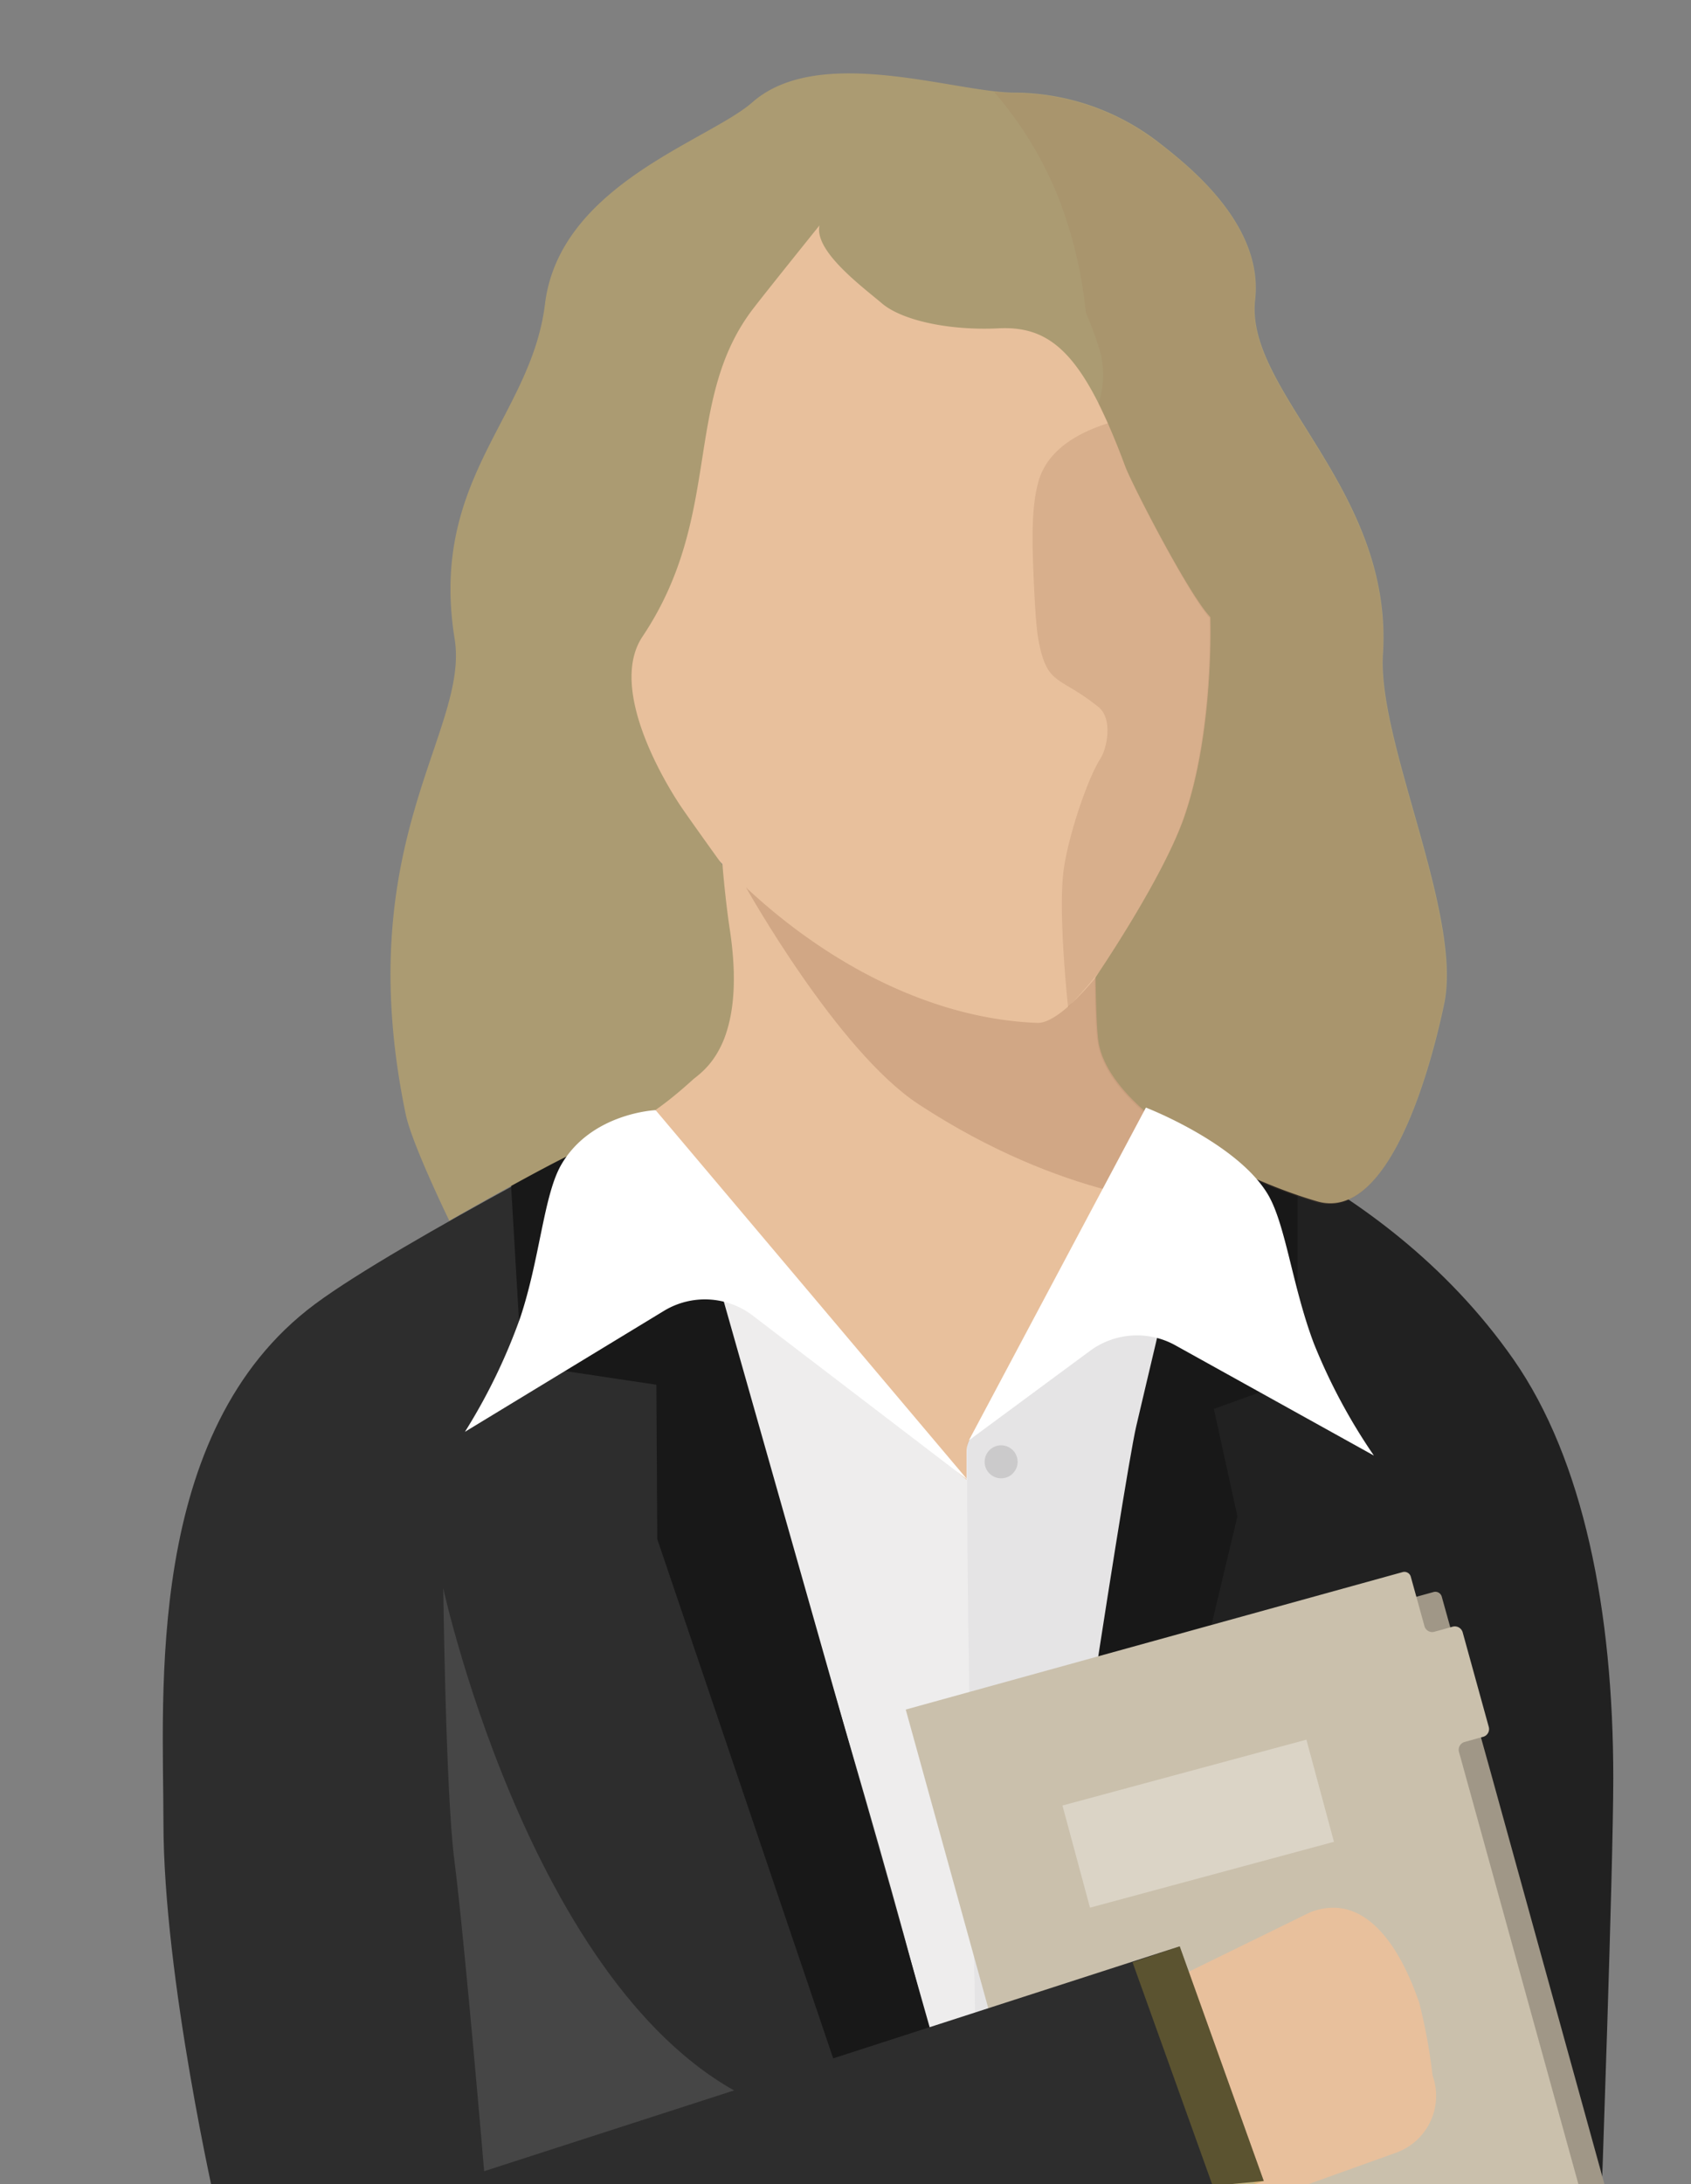 <svg xmlns="http://www.w3.org/2000/svg" xmlns:xlink="http://www.w3.org/1999/xlink" viewBox="0 0 173.2 223.58"><rect x="0" y="0" width="173.2" height="223.58" fill="#808080" stroke="none"/><defs><style>.cls-1{fill:none;}.cls-2{isolation:isolate;}.cls-3{clip-path:url(#clip-path);}.cls-4{fill:#e8c09c;}.cls-5{fill:#eeeded;}.cls-6{fill:#2b3946;opacity:0.05;}.cls-11,.cls-13,.cls-16,.cls-19,.cls-21,.cls-6,.cls-7{mix-blend-mode:multiply;}.cls-11,.cls-14,.cls-7{fill:#996c4d;}.cls-7{opacity:0.3;}.cls-8{fill:#2d2d2d;}.cls-9{fill:#212121;}.cls-10{fill:#181818;}.cls-11,.cls-21{opacity:0.2;}.cls-12{fill:#ab9b72;}.cls-13{opacity:0.14;}.cls-15,.cls-20{fill:#fff;}.cls-16,.cls-21{fill:#666868;}.cls-16{opacity:0.43;}.cls-17{fill:#a09787;}.cls-18{fill:#cac0ac;}.cls-19{fill:#b49d37;opacity:0.34;}.cls-20{opacity:0.32;}</style><clipPath id="clip-path"><rect class="cls-1" x="2.97" y="-0.01" width="167.25" height="223.59"/></clipPath></defs><title>8 protector</title><g class="cls-2"><g id="Layer_1" data-name="Layer 1"><g class="cls-3"><path class="cls-4" d="M74,87.58s14.06,2.3,38.13,11.65c0,0,3.54,9,5.22,14.15.56,1.7,2.69,3.92,3.15,6.4l4.93,19.83L120.39,143c-9.59,6.41-20.39,15.15-31.33,11.46l-10.89-10.4L54.74,117.61s13.16-4.61,18.41-9.7c3.27-3.16.83-14.65.83-14.65"/><path class="cls-5" d="M77.39,227.88l50.76-3.28-5.4-94.79L100.4,146.33A2.56,2.56,0,0,0,99,148.58v2.9L71.88,127.94Z"/><path class="cls-6" d="M100.12,226.41l28-1.81-5.4-94.79L99.36,147.1c0,.34-.31.46-.31.8C99.07,175.45,99.93,198.87,100.12,226.41Z"/><path class="cls-7" d="M76.41,90.84s9.36,16.75,17.68,22.2c15,9.84,27.28,10.17,27.28,10.17l-2.16-3.43L115,97.41"/><path class="cls-8" d="M67.15,113.64s-26.35,13.5-34.88,19.85c-17.51,13-15.53,39.92-15.53,53.06,0,15.94,5.45,39.65,5.45,39.65l76.43-1.45C98.62,212.51,67.15,113.64,67.15,113.64Z"/><path class="cls-9" d="M118.4,113.38l2.64,9.16c.29,22.65-13.83,87.37-15.3,103.57l58.25.09s1.25-34.91,1.25-44.19c0-17.1-3.06-32.59-10.22-42.85C141.15,119.3,118.4,113.38,118.4,113.38Z"/><path class="cls-10" d="M109.93,225.71l16.81-70.49-2.41-11,8.58-3.09V121.68l-15.54-8.3s2.49,7.12,2.76,9.61c.63,5.79-.6,9.48-3.75,23-1.31,5.62-9.76,61.63-12.23,80.1C103.44,231.43,109.93,225.71,109.93,225.71Z"/><polygon class="cls-10" points="73.18 129.87 64.87 113.04 52.18 118.51 53.42 139.68 67.23 141.75 67.32 157.55 90.1 224.75 100.11 224.75 73.18 129.87"/><path class="cls-4" d="M106.25,104.71C87.46,104,68.83,87.49,61.84,70a57.71,57.71,0,0,1-2.36-31.32c2.79-12.81,13-15.28,25.43-17.34l.39-4.06c19.8-3.28,34.26,2.76,36.19,22a112.31,112.31,0,0,0,1.6,11.24c.65,3.22,2.39,14.49,2.48,16.05C126.43,81.61,111.17,104.9,106.25,104.71Z"/><path class="cls-11" d="M106.38,49.24c-.71,2.47-.7,5.66-.49,10.33.11,2.47.26,4.73.45,5.81.9,4.93,2.07,3.69,6.18,7,1.46,1.18.9,4.18.18,5.29-1.28,2-3.2,7.64-3.73,11.2-.65,4.37.43,14.24.43,14.24a62.78,62.78,0,0,0,16.21-31.69s0-9.83-2-17.38l-1.7-12S108.46,42,106.38,49.24Z"/><path class="cls-12" d="M115.27,47.78c-4.27-11.48-7.54-14.44-13-14.17-5.08.25-9.89-.82-11.92-2.54s-7-5.38-6.41-8c0,0-5.3,6.58-6.8,8.53C69.9,41.05,74.1,52.78,65.81,65.16c-3.75,5.61,3,16,3.87,17.3S74,88.55,74,88.55s.28,3.51.75,6.6c1.84,12.11-3,14.61-3.84,15.42-3.54,3.19-5.85,4.66-11.49,7.16-3.59,1.59-13.4,7.23-13.4,7.23s-3.82-7.83-4.46-10.87c-5.81-27.91,6.57-39.21,5-48.72C43.94,49,54.39,42.75,55.82,31.12c1.49-12.21,16.74-16.7,21.23-20.64,6.92-6.08,21-.92,27-1a24.35,24.35,0,0,1,14.51,5c2.54,2,10.89,8.2,10,16.18-1.09,9.41,14.17,19.4,13.09,36.28-.58,9,8.18,26.66,6.27,35.82-.81,3.91-5.05,22.52-13,20.22-9.13-2.65-21.69-9.69-22.45-16.65-.21-1.84-.26-6.29-.26-6.29s6.67-9.75,9-16.16c3.18-8.89,2.76-20.71,2.76-20.71C121.73,60.82,116,49.66,115.27,47.78Z"/><g class="cls-13"><path class="cls-14" d="M141.6,67c1.08-16.88-14.18-26.87-13.09-36.28.91-8-7.44-14.23-10-16.18a24.35,24.35,0,0,0-14.51-5,17.57,17.57,0,0,1-2.18-.13,38.24,38.24,0,0,1,6.58,10.79A44.8,44.8,0,0,1,111.22,32a37.7,37.7,0,0,1,1.38,3.72,9.14,9.14,0,0,1-.1,5.6,63.32,63.32,0,0,1,2.77,6.51c.7,1.88,6.46,13,8.62,15.44,0,0,.42,11.82-2.76,20.71-2.29,6.41-9,16.16-9,16.16s0,4.45.26,6.29c.76,7,13.32,14,22.45,16.65,7.94,2.3,12.18-16.31,13-20.22C149.78,93.65,141,76,141.6,67Z"/></g><path class="cls-15" d="M67.15,113.64s-6.59.28-9.66,5.58c-1.8,3.1-2.18,9.59-4.2,15.65a59.38,59.38,0,0,1-5.67,11.7L68,134.19a8.08,8.08,0,0,1,9.1.48l22,16.81Z"/><path class="cls-15" d="M117.37,113.38s9.08,3.5,12.36,8.67c1.93,3,2.58,9.49,4.84,15.47A59.33,59.33,0,0,0,140.72,149L120.36,137.7a8.1,8.1,0,0,0-8.7.57l-12.42,9.17Z"/><path class="cls-16" d="M142.42,190.2c.31-8.47-1.85-23-1.85-23s4.87,50.63-36.1,52.79c-8.46.44-17.85-1.61-24.87-4-24.41-8.49-34.2-53.41-34.2-53.41s.25,20.83,1.12,27.71c1.1,8.59,3.11,32.46,3.11,32.46L105.36,224l35.36.07S141.79,207.4,142.42,190.2Z"/><path class="cls-17" d="M147.67,163.44a.68.68,0,0,0-.84-.47L96,177l18.13,65.57L165,228.53a.67.67,0,0,0,.47-.83l-12.8-46.32Z"/><path class="cls-18" d="M150,178.32l1.91-.53a.82.82,0,0,0,.58-1l-2.68-9.71a.84.84,0,0,0-1-.57l-1.91.53a.82.82,0,0,1-1-.58l-1.4-5.06a.68.68,0,0,0-.84-.47L92.77,175l18.13,65.56,50.87-14.06a.68.68,0,0,0,.47-.84l-12.8-46.31A.83.83,0,0,1,150,178.32Z"/><path class="cls-4" d="M143,220.36l-13.8,4.95-8.61-22.9,13.59-6.65c7.23-2.81,10.61,7.71,11.17,9.2a56,56,0,0,1,1.38,7.5A6.18,6.18,0,0,1,143,220.36Z"/><polygon class="cls-8" points="129.44 223.26 54.74 230.29 45.52 223.57 120.83 199.24 129.44 223.26"/><polygon class="cls-19" points="129.44 223.26 124.65 224.98 116 200.87 120.83 199.24 129.44 223.26"/><rect class="cls-20" x="109.78" y="181.27" width="25.88" height="10.83" transform="translate(-44.39 38.41) rotate(-15.1)"/></g><circle class="cls-21" cx="102.54" cy="149.64" r="1.69"/></g></g></svg>